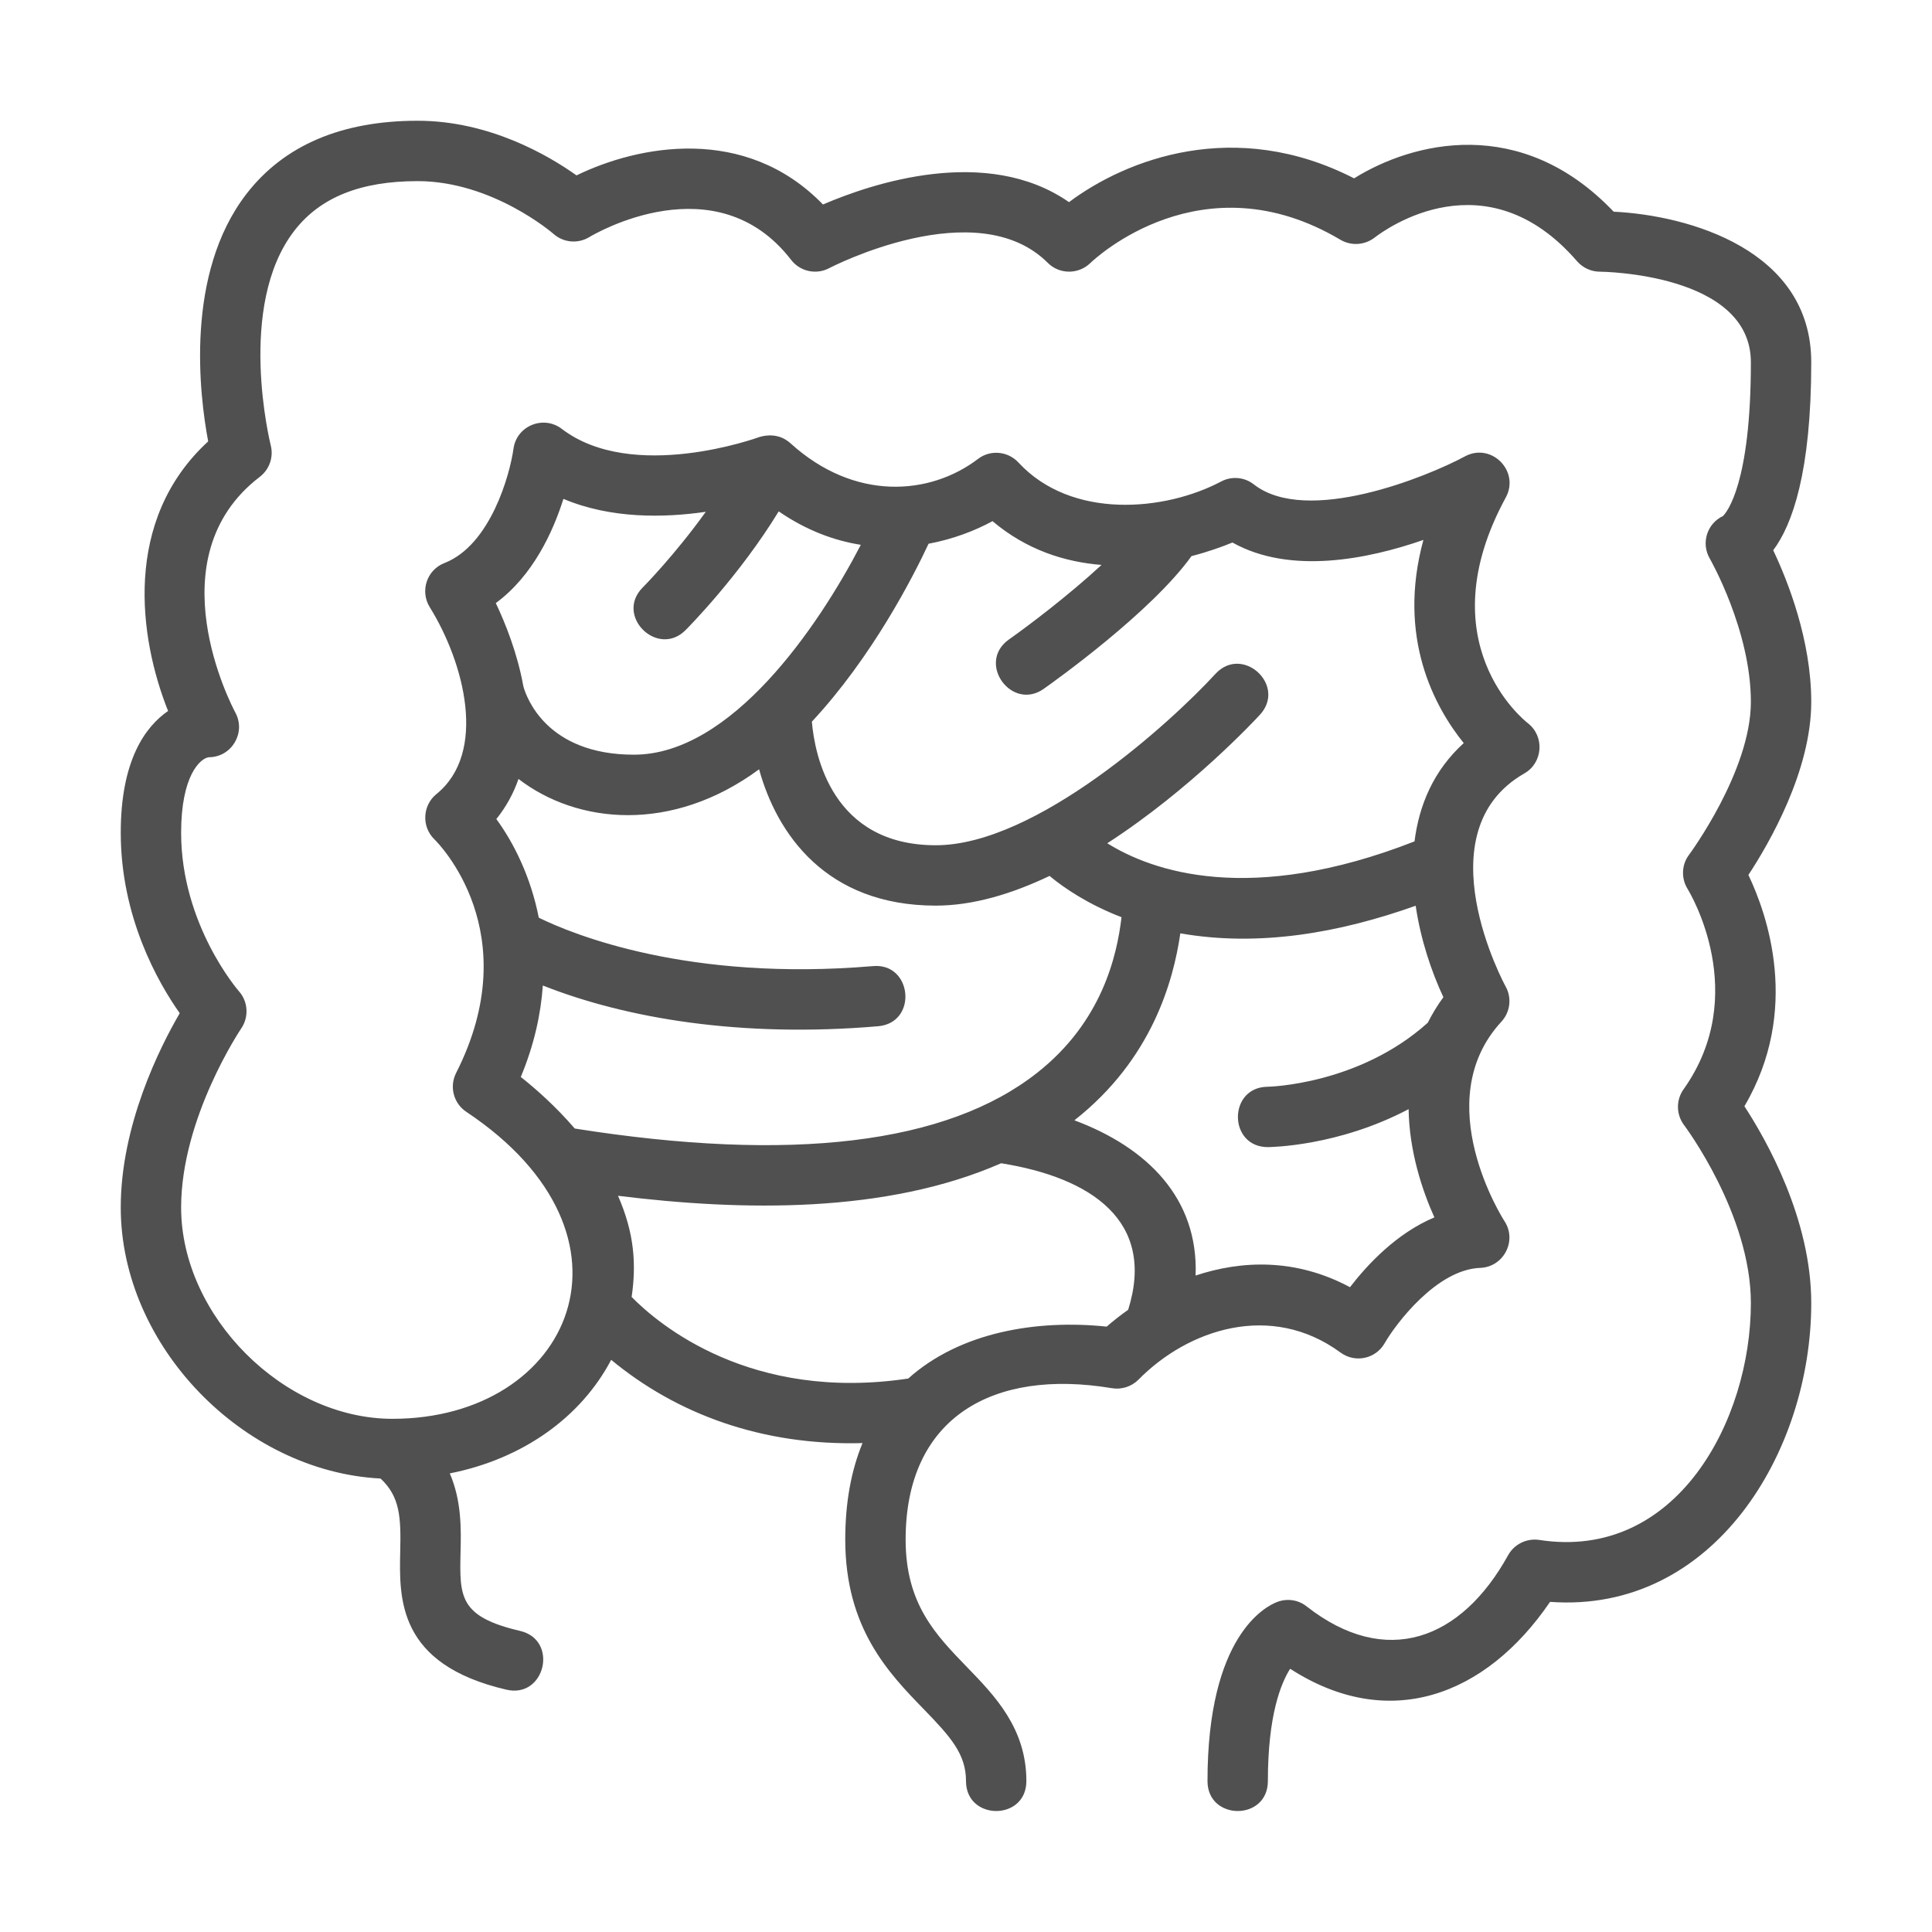 <svg xmlns="http://www.w3.org/2000/svg" width="32" height="32" viewBox="0 0 32 32" fill="none"><path d="M29.37 9.114C29.686 8.693 30 7.817 30 6C30 4.14 27.974 3.567 26.727 3.506C25.19 1.891 23.392 2.353 22.428 2.954C20.451 1.94 18.648 2.642 17.706 3.348C16.337 2.396 14.425 3.045 13.631 3.387C12.341 2.057 10.565 2.41 9.549 2.905C9.087 2.576 8.107 2 6.917 2C5.659 2 4.706 2.406 4.085 3.208C3.058 4.535 3.303 6.54 3.448 7.311C2.027 8.617 2.302 10.569 2.784 11.776C2.402 12.039 2 12.6 2 13.792C2 15.198 2.623 16.281 2.977 16.782C2.643 17.355 2 18.638 2 20C2 22.289 4.027 24.373 6.303 24.489C6.628 24.791 6.642 25.139 6.629 25.692C6.611 26.483 6.586 27.567 8.386 27.986C9.029 28.139 9.258 27.163 8.614 27.013C7.604 26.777 7.612 26.445 7.628 25.715C7.638 25.332 7.647 24.861 7.45 24.404C8.659 24.165 9.624 23.473 10.123 22.523C11.209 23.422 12.624 23.948 14.286 23.902C14.096 24.363 14 24.895 14 25.5C14 26.969 14.72 27.712 15.299 28.308C15.747 28.77 16 29.053 16 29.5C16 30.161 17 30.162 17 29.5C17 28.627 16.478 28.088 16.017 27.613C15.494 27.073 15 26.564 15 25.5C15 23.468 16.457 22.666 18.411 22.992C18.573 23.021 18.741 22.968 18.857 22.851C19.674 22.02 21.049 21.555 22.204 22.403C22.447 22.581 22.787 22.506 22.934 22.248C23.115 21.933 23.793 21.026 24.518 21C24.905 20.985 25.132 20.552 24.919 20.226C24.905 20.206 23.647 18.245 24.868 16.922C25.014 16.764 25.043 16.529 24.939 16.341C24.924 16.316 23.55 13.781 25.25 12.809C25.552 12.636 25.591 12.2 25.305 11.977C25.236 11.924 23.634 10.639 24.941 8.239C25.177 7.803 24.701 7.324 24.264 7.559C23.636 7.898 21.645 8.709 20.767 8.023C20.613 7.902 20.403 7.883 20.23 7.973C19.297 8.469 17.747 8.611 16.868 7.66C16.692 7.471 16.402 7.445 16.198 7.602C15.399 8.209 14.152 8.303 13.094 7.343C12.908 7.175 12.693 7.203 12.576 7.239C12.555 7.247 10.48 8.002 9.304 7.103C9.001 6.872 8.557 7.052 8.505 7.432C8.446 7.858 8.125 9.028 7.361 9.326C7.069 9.439 6.954 9.79 7.117 10.055C7.691 10.978 8.077 12.466 7.228 13.153C7.001 13.337 6.976 13.688 7.195 13.902C7.258 13.963 8.736 15.447 7.554 17.773C7.439 18.002 7.514 18.28 7.729 18.419C10.812 20.476 9.465 23.5 6.5 23.5C4.701 23.5 3 21.799 3 20C3 18.514 3.987 17.047 3.997 17.032C4.125 16.843 4.109 16.588 3.957 16.418C3.948 16.407 3 15.318 3 13.792C3 12.846 3.316 12.56 3.459 12.542C3.834 12.542 4.079 12.139 3.899 11.804C3.843 11.7 2.549 9.239 4.304 7.897C4.463 7.775 4.534 7.569 4.484 7.375C4.479 7.353 3.909 5.065 4.878 3.818C5.305 3.268 5.972 3 6.917 3C8.159 3 9.159 3.866 9.168 3.874C9.332 4.02 9.572 4.041 9.759 3.928C9.844 3.876 11.858 2.691 13.104 4.305C13.252 4.497 13.518 4.555 13.733 4.442C13.757 4.429 16.177 3.175 17.355 4.354C17.547 4.546 17.86 4.548 18.057 4.359C18.131 4.287 19.912 2.611 22.203 3.972C22.38 4.076 22.604 4.061 22.767 3.936C22.951 3.793 24.616 2.587 26.121 4.327C26.216 4.436 26.355 4.5 26.5 4.5C26.524 4.5 29 4.525 29 6C29 8.009 28.601 8.485 28.538 8.547C28.274 8.671 28.171 8.996 28.319 9.251C28.325 9.262 29 10.44 29 11.625C29 12.772 27.985 14.145 27.975 14.159C27.852 14.322 27.843 14.547 27.951 14.722C27.994 14.792 29.002 16.471 27.884 18.044C27.758 18.221 27.762 18.462 27.894 18.636C27.905 18.651 29 20.111 29 21.583C29 23.526 27.768 25.858 25.494 25.506C25.284 25.475 25.078 25.578 24.977 25.763C24.202 27.163 22.957 27.637 21.642 26.607C21.505 26.498 21.322 26.471 21.158 26.532C20.965 26.604 20 27.088 20 29.5C20 30.161 21 30.162 21 29.5C21 28.406 21.218 27.877 21.369 27.64C22.993 28.689 24.601 28.105 25.674 26.532C28.378 26.729 30 24.054 30 21.583C30 20.194 29.263 18.89 28.893 18.323C29.831 16.728 29.268 15.139 28.959 14.492C29.302 13.97 30 12.768 30 11.625C30 10.604 29.612 9.624 29.37 9.114ZM18.33 21.973C17.181 21.853 15.908 22.058 15.043 22.833C12.435 23.223 10.911 21.939 10.462 21.482C10.541 20.936 10.507 20.425 10.236 19.806C12.305 20.062 14.68 20.101 16.582 19.267C18.073 19.506 19.148 20.222 18.686 21.694C18.555 21.786 18.436 21.881 18.33 21.973ZM22.36 21.32C21.459 20.837 20.561 20.875 19.803 21.127C19.851 19.844 18.998 19.005 17.796 18.556C17.797 18.555 17.799 18.553 17.8 18.552C19.076 17.547 19.434 16.256 19.55 15.459C20.858 15.688 22.192 15.449 23.448 15.002C23.53 15.562 23.709 16.093 23.907 16.517C23.804 16.656 23.721 16.797 23.648 16.94C22.506 17.968 21.011 18 20.996 18C20.337 18.006 20.341 19 21 19C21.047 18.998 22.159 18.989 23.331 18.371C23.342 19.074 23.558 19.72 23.758 20.164C23.131 20.426 22.647 20.947 22.36 21.32ZM16.439 8.632C17.009 9.113 17.643 9.309 18.245 9.357C17.696 9.864 17.029 10.368 16.712 10.591C16.168 10.976 16.755 11.786 17.288 11.409C17.479 11.274 19.067 10.14 19.735 9.211C20.014 9.139 20.247 9.054 20.413 8.986C21.369 9.521 22.651 9.264 23.576 8.943C23.134 10.562 23.764 11.713 24.244 12.308C23.742 12.764 23.504 13.338 23.429 13.936C20.702 15.003 19.081 14.43 18.34 13.967C19.721 13.075 20.797 11.916 20.869 11.838C21.315 11.351 20.579 10.675 20.131 11.162C19.408 11.951 17.166 14 15.5 14C13.782 14 13.495 12.508 13.447 11.953C14.441 10.886 15.12 9.563 15.38 9.006C15.787 8.93 16.149 8.79 16.439 8.632ZM9.332 8.263C10.118 8.594 10.997 8.578 11.69 8.477C11.178 9.191 10.654 9.723 10.646 9.73C10.178 10.199 10.892 10.899 11.354 10.438C11.396 10.396 12.245 9.539 12.898 8.47C13.354 8.784 13.816 8.954 14.258 9.024C13.553 10.382 12.113 12.5 10.5 12.5C9.055 12.5 8.721 11.554 8.669 11.37C8.571 10.823 8.373 10.328 8.212 9.989C8.829 9.535 9.161 8.804 9.332 8.263ZM8.991 16.323C10.371 16.869 12.274 17.191 14.542 16.998C15.207 16.942 15.111 15.94 14.457 16.002C11.405 16.26 9.498 15.481 8.924 15.2C8.791 14.523 8.511 13.963 8.221 13.566C8.389 13.357 8.508 13.133 8.588 12.902C9.56 13.65 11.129 13.806 12.573 12.742C12.867 13.809 13.681 15 15.5 15C16.121 15 16.765 14.803 17.384 14.508C17.625 14.709 18.02 14.977 18.576 15.192C18.499 15.84 18.249 16.925 17.181 17.767C15.681 18.951 13.1 19.259 9.52 18.692C9.201 18.322 8.868 18.029 8.626 17.838C8.848 17.304 8.958 16.797 8.991 16.323Z" fill="#505050"></path></svg>